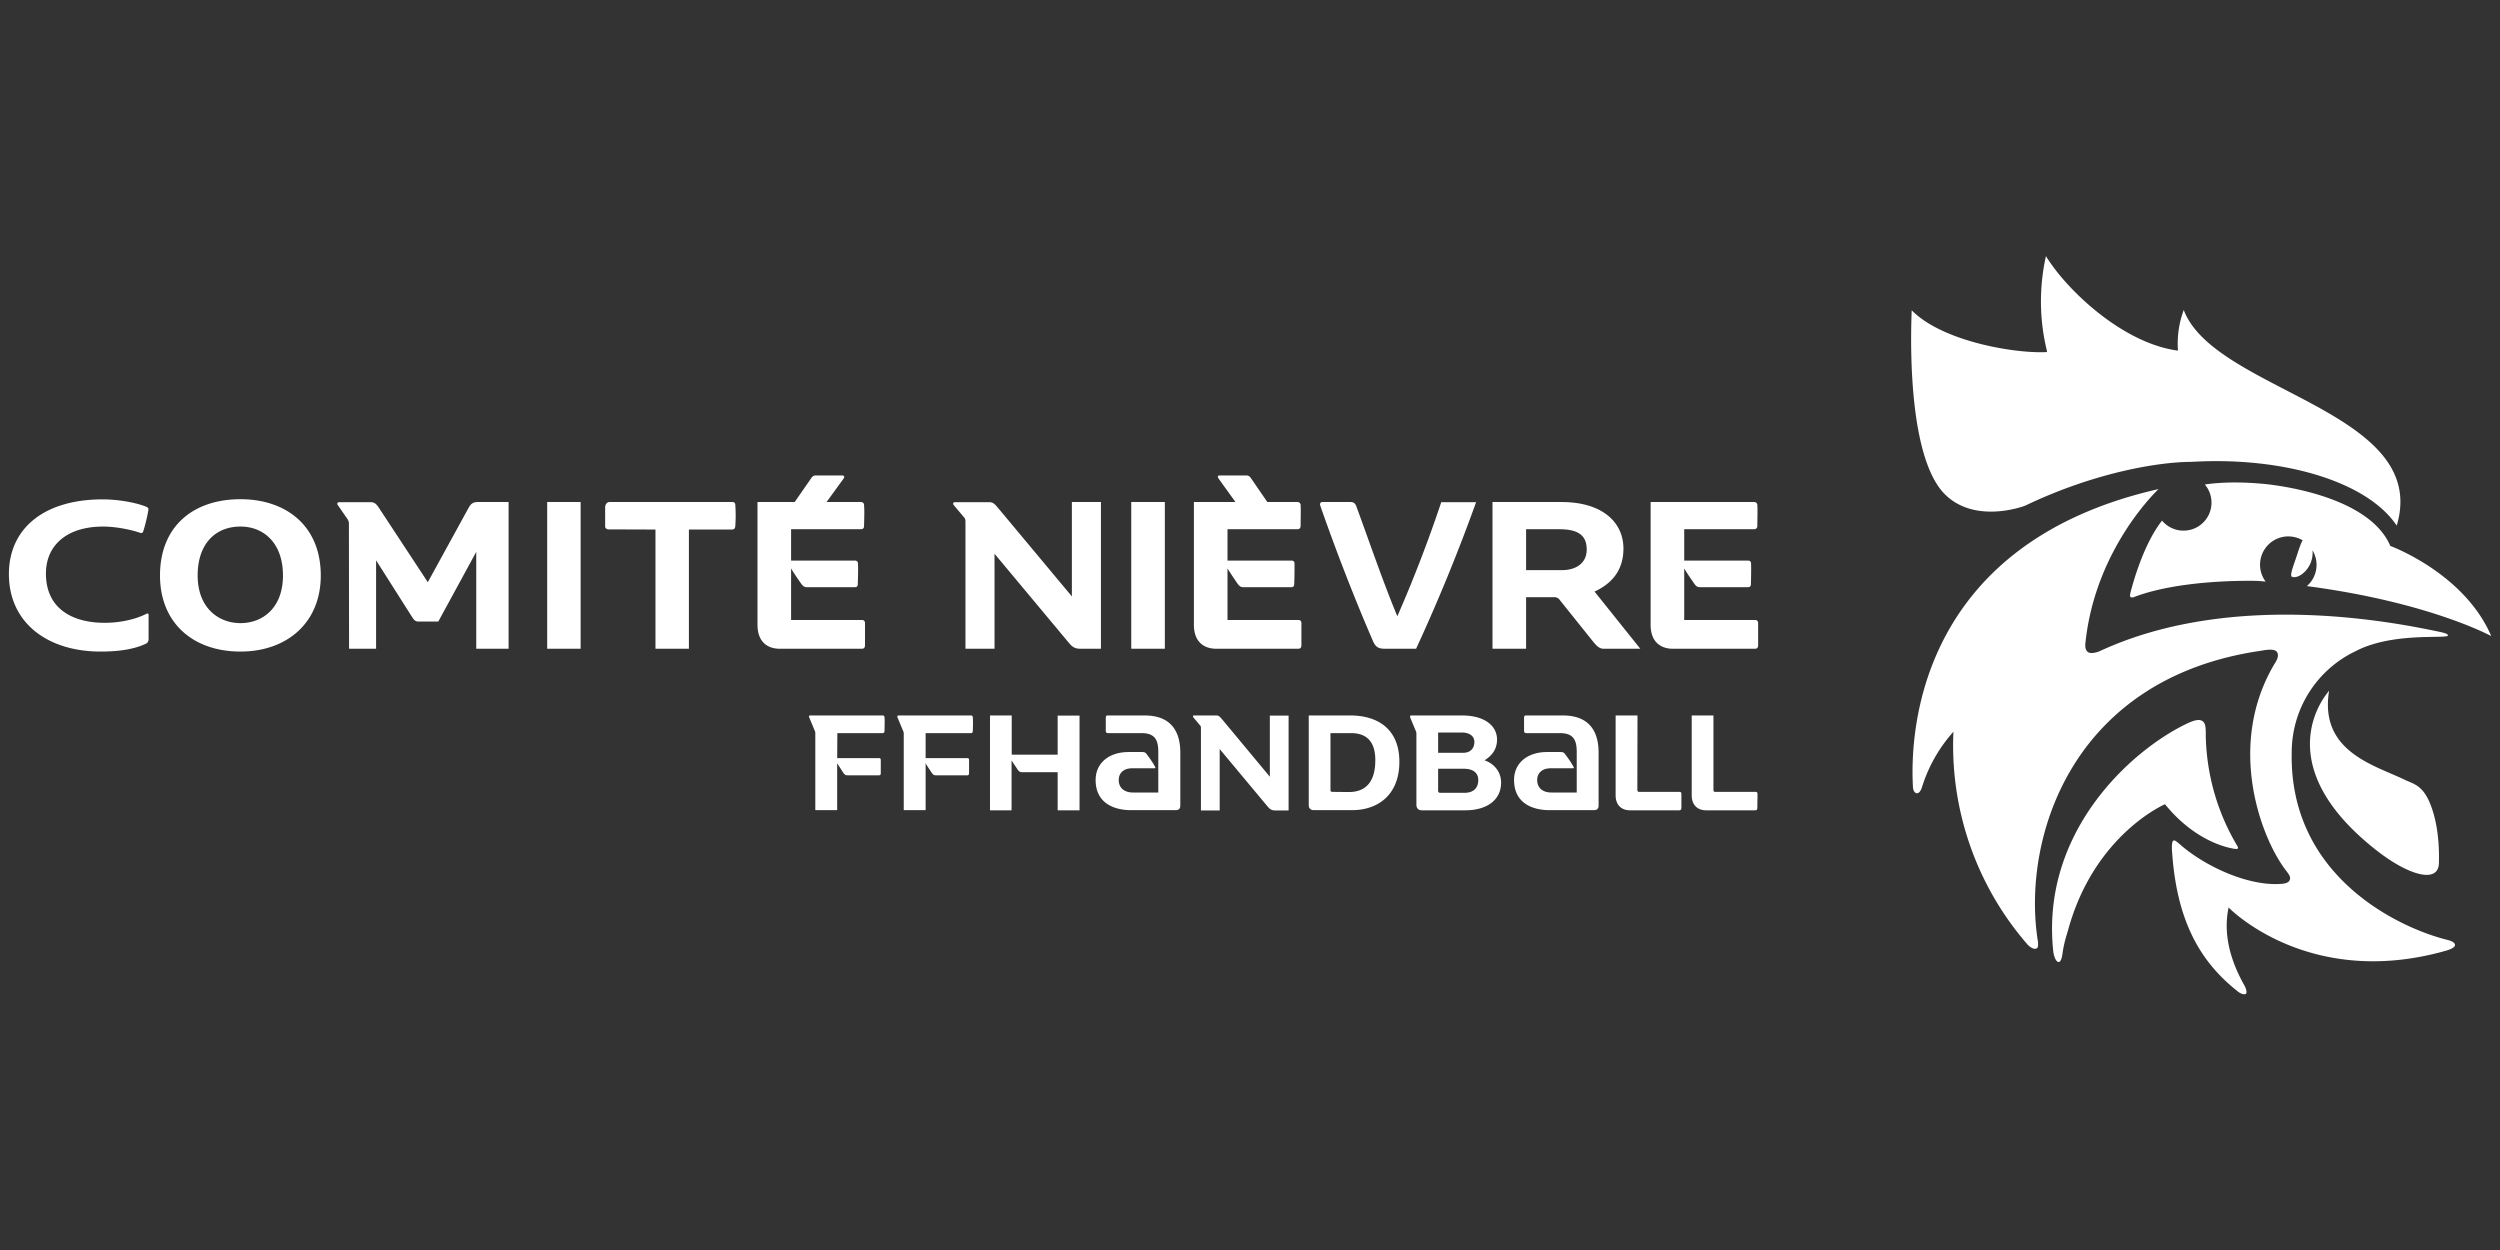 <svg xmlns="http://www.w3.org/2000/svg" width="160" height="80" viewBox="0 0 160 80"><rect x="0" y="0" width="160" height="80" fill="#333333" stroke="none"/><path d="M109.66 50.52c0 .13.04.16.12.16h2.58c.07 0 .12.04.12.12l-.01.92c-.01.15-.1.14-.2.14h-3.08c-.5 0-.92-.29-.92-.97v-5.1h1.39zm-4.87 0c0 .13.04.16.13.16h2.57c.07 0 .12.04.12.12v.92c-.02.15-.1.14-.21.14h-3.08c-.5 0-.92-.29-.92-.97v-5.1h1.4zm-7.07-3.6c-.08 0-.17 0-.18-.14v-.86c0-.08.04-.13.11-.13h2.38c1.74 0 2.28 1.09 2.28 2.37v3.39c0 .23-.12.3-.31.3h-2.82c-1.18 0-2.28-.5-2.28-1.93 0-1.09.86-1.79 2.11-1.79h.85c.17 0 .23.02.34.18.13.17.38.52.5.76.05.06.02.1-.04.1h-1.41c-.57 0-.87.32-.87.75 0 .55.41.8.9.8h1.63v-2.6c0-.73-.19-1.2-1.07-1.2zm-5.68 2.28v1.4c0 .1.06.14.13.14h1.56c.6 0 .88-.34.88-.82 0-.38-.24-.72-.92-.72zm1.5-2.32h-1.5v1.3h1.6c.46 0 .72-.28.72-.7 0-.36-.3-.6-.82-.6m.03-1.09c1.47 0 2.24.68 2.24 1.54 0 .66-.36 1.05-.8 1.33.54.18 1.06.67 1.06 1.43 0 1.08-.87 1.77-2.3 1.77H91c-.22 0-.35-.13-.35-.36v-4.54a.4.4 0 0 0-.04-.18l-.35-.84c-.04-.1 0-.15.05-.15zm-7.25 4.9c1.08 0 1.7-.64 1.7-2.04 0-1.15-.52-1.73-1.55-1.73h-1.32v3.63c0 .1.04.13.13.13zm.1-4.9c1.79 0 3.14.9 3.14 2.96 0 2.15-1.4 3.1-3.03 3.1h-2.46c-.16 0-.31-.1-.31-.31v-5.75Zm-9.56.83c0-.09 0-.14-.06-.2l-.42-.5c-.06-.08-.02-.13.03-.13h1.45c.16 0 .24.12.35.24l3.06 3.68V45.8h1.2v6.07h-.84c-.23 0-.35-.07-.5-.25l-3.07-3.68v3.93h-1.2zm-5.91.3c-.09 0-.17 0-.18-.14v-.86c0-.08.04-.13.11-.13h2.38c1.74 0 2.28 1.09 2.28 2.37v3.39c0 .23-.12.3-.31.3H72.4c-1.18 0-2.28-.5-2.28-1.93 0-1.09.86-1.79 2.11-1.79h.85c.17 0 .23.02.34.18.13.17.38.52.5.76.05.06.02.1-.04.1h-1.41c-.58 0-.87.32-.87.75 0 .55.41.8.9.8h1.63v-2.6c0-.73-.19-1.2-1.07-1.2zm-3.26 2.5h-2.27c-.1 0-.17-.01-.28-.15l-.4-.6v3.19h-1.38v-6.07h1.39v2.51h2.94v-2.5h1.4v6.06h-1.4zm-8.45-.9h2.66c.08 0 .12.03.12.12v.84c0 .1-.04.14-.12.14h-1.98c-.11 0-.17 0-.28-.15-.12-.18-.28-.41-.4-.62v3h-1.4v-4.9c0-.07-.01-.1-.04-.17l-.35-.84c-.05-.11 0-.15.05-.15h4.65c.07 0 .11.05.11.13.02.27.01.55 0 .85 0 .11-.05.15-.11.15h-2.91Zm-5.66 0h2.67c.08 0 .12.03.12.12v.84c0 .1-.04.14-.12.14h-1.99c-.1 0-.17 0-.28-.15l-.4-.62v3h-1.4v-4.9c0-.07 0-.1-.03-.17l-.35-.84c-.06-.11 0-.15.05-.15h4.64c.08 0 .12.05.12.13.02.27 0 .55 0 .85 0 .11-.06.15-.12.15h-2.9Zm54.21-12.64h4.11c.1 0 .17.07.17.2.01.41 0 .83-.01 1.28 0 .24-.13.22-.3.22h-2.9c-.17 0-.27 0-.43-.23-.2-.29-.46-.66-.64-.97v3.3h4.53c.13 0 .2.07.2.2v1.41c0 .16-.07.23-.2.23h-5.26c-.67 0-1.42-.34-1.42-1.54v-7.85h6.63c.1 0 .2.07.2.2.02.41 0 .82 0 1.32 0 .17-.1.22-.22.22h-4.46zm-7.85.61c.95 0 1.61-.46 1.61-1.32 0-1.02-.7-1.3-1.79-1.3h-2.09v2.62zm-4.42 5.03v-9.39h4.42c2.59 0 3.96 1.28 3.96 2.98 0 1.5-.87 2.3-1.85 2.75l2.93 3.66h-2.34c-.27 0-.44-.16-.7-.48l-2.13-2.66a.4.4 0 0 0-.32-.16h-1.82v3.3zm-10.9-9.39h1.82c.25 0 .33.15.4.37.87 2.37 1.7 4.81 2.59 6.94a87.08 87.08 0 0 0 2.81-7.3h2.23a115.34 115.34 0 0 1-3.84 9.38h-1.98c-.43 0-.62-.1-.8-.54-1.08-2.49-2.28-5.54-3.35-8.61-.05-.13.02-.24.11-.24m-6.05 3.75h4.12c.1 0 .17.07.17.2 0 .41 0 .83-.02 1.28 0 .24-.13.22-.3.22h-2.9c-.17 0-.26 0-.43-.23-.2-.29-.45-.66-.64-.97v3.3h4.53c.13 0 .2.07.2.2v1.41c0 .16-.07.23-.2.23h-5.25c-.68 0-1.43-.34-1.43-1.54v-7.85h2.66l-1.08-1.5c-.09-.13-.04-.2.07-.2h1.71c.14 0 .23.07.31.2l1.03 1.5h1.93c.1 0 .2.07.2.2.02.41 0 .82 0 1.32 0 .17-.1.22-.21.22h-4.47zm-4.01 5.64H72.4v-9.39h2.15zm-12.76-8.1c0-.14-.01-.22-.09-.31l-.65-.77c-.1-.13-.03-.2.07-.2h2.21c.25 0 .38.18.54.36l4.73 5.67v-6.04h1.86v9.39h-1.3c-.35 0-.53-.1-.77-.4l-4.74-5.68v6.08h-1.86Zm-11.16 2.46h4.11c.1 0 .17.07.17.2.02.41 0 .83-.01 1.28 0 .24-.13.22-.3.22h-2.9c-.17 0-.26 0-.43-.23-.2-.29-.46-.66-.64-.97v3.3h4.53c.13 0 .2.07.2.2v1.41c0 .16-.07.23-.2.23H49.9c-.67 0-1.42-.34-1.42-1.54v-7.85h2.38l1.04-1.5c.08-.13.16-.2.3-.2h1.71c.1 0 .17.07.08.2l-1.09 1.5h2.2c.11 0 .2.07.2.2.03.41.01.82 0 1.32 0 .17-.09.22-.2.22h-4.47Zm-11.68-2c-.1 0-.22-.06-.22-.19v-1.23c.01-.2.13-.33.27-.33h7.88c.12 0 .18.07.18.2.03.41.03.87 0 1.34-.02.23-.15.22-.32.22h-2.65v7.63h-2.14v-7.63Zm-1.79 7.64h-2.14v-9.39h2.14Zm-14.83-7.95a.54.54 0 0 0-.1-.36l-.6-.87c-.1-.13-.01-.2.08-.2h2.03c.25 0 .38.16.51.36l3.13 4.76 2.6-4.74c.14-.26.28-.39.59-.39h1.98v9.39h-2.07v-6.2l-2.43 4.46H26.8c-.2 0-.28-.07-.42-.28l-2.31-3.64v5.66h-1.73zm-6.94 6.31c1.42 0 2.72-.97 2.72-3.05 0-2.04-1.2-3.13-2.72-3.13-1.6 0-2.74 1.1-2.74 3.13 0 2.09 1.35 3.05 2.74 3.05m5.14-3.05c0 3.04-2.18 4.87-5.14 4.87-3.03 0-5.15-1.83-5.15-4.87 0-3.14 2.12-4.88 5.15-4.88 2.96 0 5.14 1.74 5.14 4.88M9.33 41.2c-.8.38-1.83.5-2.9.5-3.34 0-5.86-1.8-5.86-4.96 0-2.9 2.22-4.78 6-4.78.9 0 2.02.17 2.76.46.13.05.18.11.17.2-.08.48-.21 1-.33 1.38-.04.12-.12.13-.2.1-.58-.2-1.55-.4-2.37-.4-2.28 0-3.66 1.16-3.66 3.01 0 2.2 1.63 3.15 3.77 3.15.87 0 1.88-.18 2.67-.58.06-.03.13-.03.13.08v1.53c0 .13-.04.25-.18.31m139.73 3.02-.05.04c-.03.04-1.22 1.82-.55 3.61 1.45 3.86 6.5 7.35 7.54 5.47a7.74 7.74 0 0 0-.52-2.02c-.48-1.1-1.06-1.16-1.61-1.43-1.93-.93-5.44-1.8-4.81-5.67m0 0s-4.24 4.52 3.07 10.23c2.03 1.58 3.93 2.12 3.96.79.05-1.8-.25-3.1-.61-3.92-.47-1.08-1.06-1.16-1.61-1.43-1.93-.93-5.44-1.8-4.81-5.67m-1.42-6.71c7.84 1.03 11.8 3.2 11.8 3.2-1.73-4.04-6.46-5.77-6.46-5.77-1.48-3.47-8.2-3.98-8.2-3.98-2.18-.2-3.56.03-3.67.05a1.79 1.79 0 0 1-2.73 2.32l-.01-.01c-1.12 1.42-1.8 3.74-2.03 4.65 0 .03-.05.19.02.24.07.05.2.02.22 0 3.14-1.2 7.96-1.03 7.96-1.03l.46.04a1.81 1.81 0 0 1 2.37-2.64c-.14.23-.27.67-.41 1.09-.21.62-.44 1.19-.26 1.25.35.12.99-.31 1.22-1 .08-.25.1-.48.08-.7a1.8 1.8 0 0 1-.36 2.29m-17.98-5.17c4.48-2.14 8.59-2.78 10.58-2.78 5.88-.35 11.26 1.25 13.15 4.08 2.2-7.37-11.66-8.57-13.63-13.8a6.16 6.16 0 0 0-.37 2.6c-3.52-.46-7.12-3.87-8.45-6.05-.77 3.47.1 6.03.07 6.14-1.92.12-6.66-.64-8.66-2.67-.14 3.48.03 9.6 2.08 11.73 1.9 1.96 5.02.85 5.23.75m27.46 28.14c-.02-.21-.34-.29-.58-.35-3.22-.83-10.04-4.16-9.87-11.98a7.17 7.17 0 0 1 4.1-6.48c2.38-1.24 5.87-.76 5.9-1 0-.08-.12-.14-.48-.22-2.62-.55-13.19-2.77-21.8 1.22-.08.04-.52.2-.73.08-.26-.14-.2-.56-.19-.63.64-6.07 4.68-9.82 4.68-9.82-15.33 3.48-15.93 15.48-15.72 19.08.01.25.14.39.25.39.15 0 .25-.17.32-.37a9.59 9.59 0 0 1 2.02-3.57 19.42 19.42 0 0 0 4.75 13.63c.07.07.35.34.57.24.16-.06.08-.5.07-.55-1-6.5 2.15-16.74 14.28-18.5.24-.04.9-.18 1.05.1.16.3-.13.66-.22.82-2.98 5.1-.89 10.92.75 13.1.25.32.34.46.28.63-.05.16-.23.25-.58.27-2.09.14-4.69-1.08-6.23-2.34-.27-.22-.52-.48-.63-.44-.12.06-.12.4-.1.69.3 4.47 1.79 7.09 4.27 9.02.07.05.35.21.47.09.08-.1-.04-.39-.08-.47-.53-.94-1.5-2.87-1.04-5.04 0 0 5.09 5.28 13.93 2.76.2-.06.57-.19.56-.36m-18.56-9.01c1.74 2.15 3.66 2.74 4.48 2.86.12.01.17 0 .18-.03.02-.04.02-.08-.05-.19a14.3 14.3 0 0 1-2-7c0-.4.01-.82-.2-.95-.22-.17-.6-.05-1.09.19-3.55 1.73-9.29 6.94-8.47 14.54.02.2.14.67.34.68.2-.01.24-.5.28-.74.1-.6.22-.93.34-1.35 1.68-6.08 6.19-8.01 6.19-8.01" fill="#fff"/></svg>